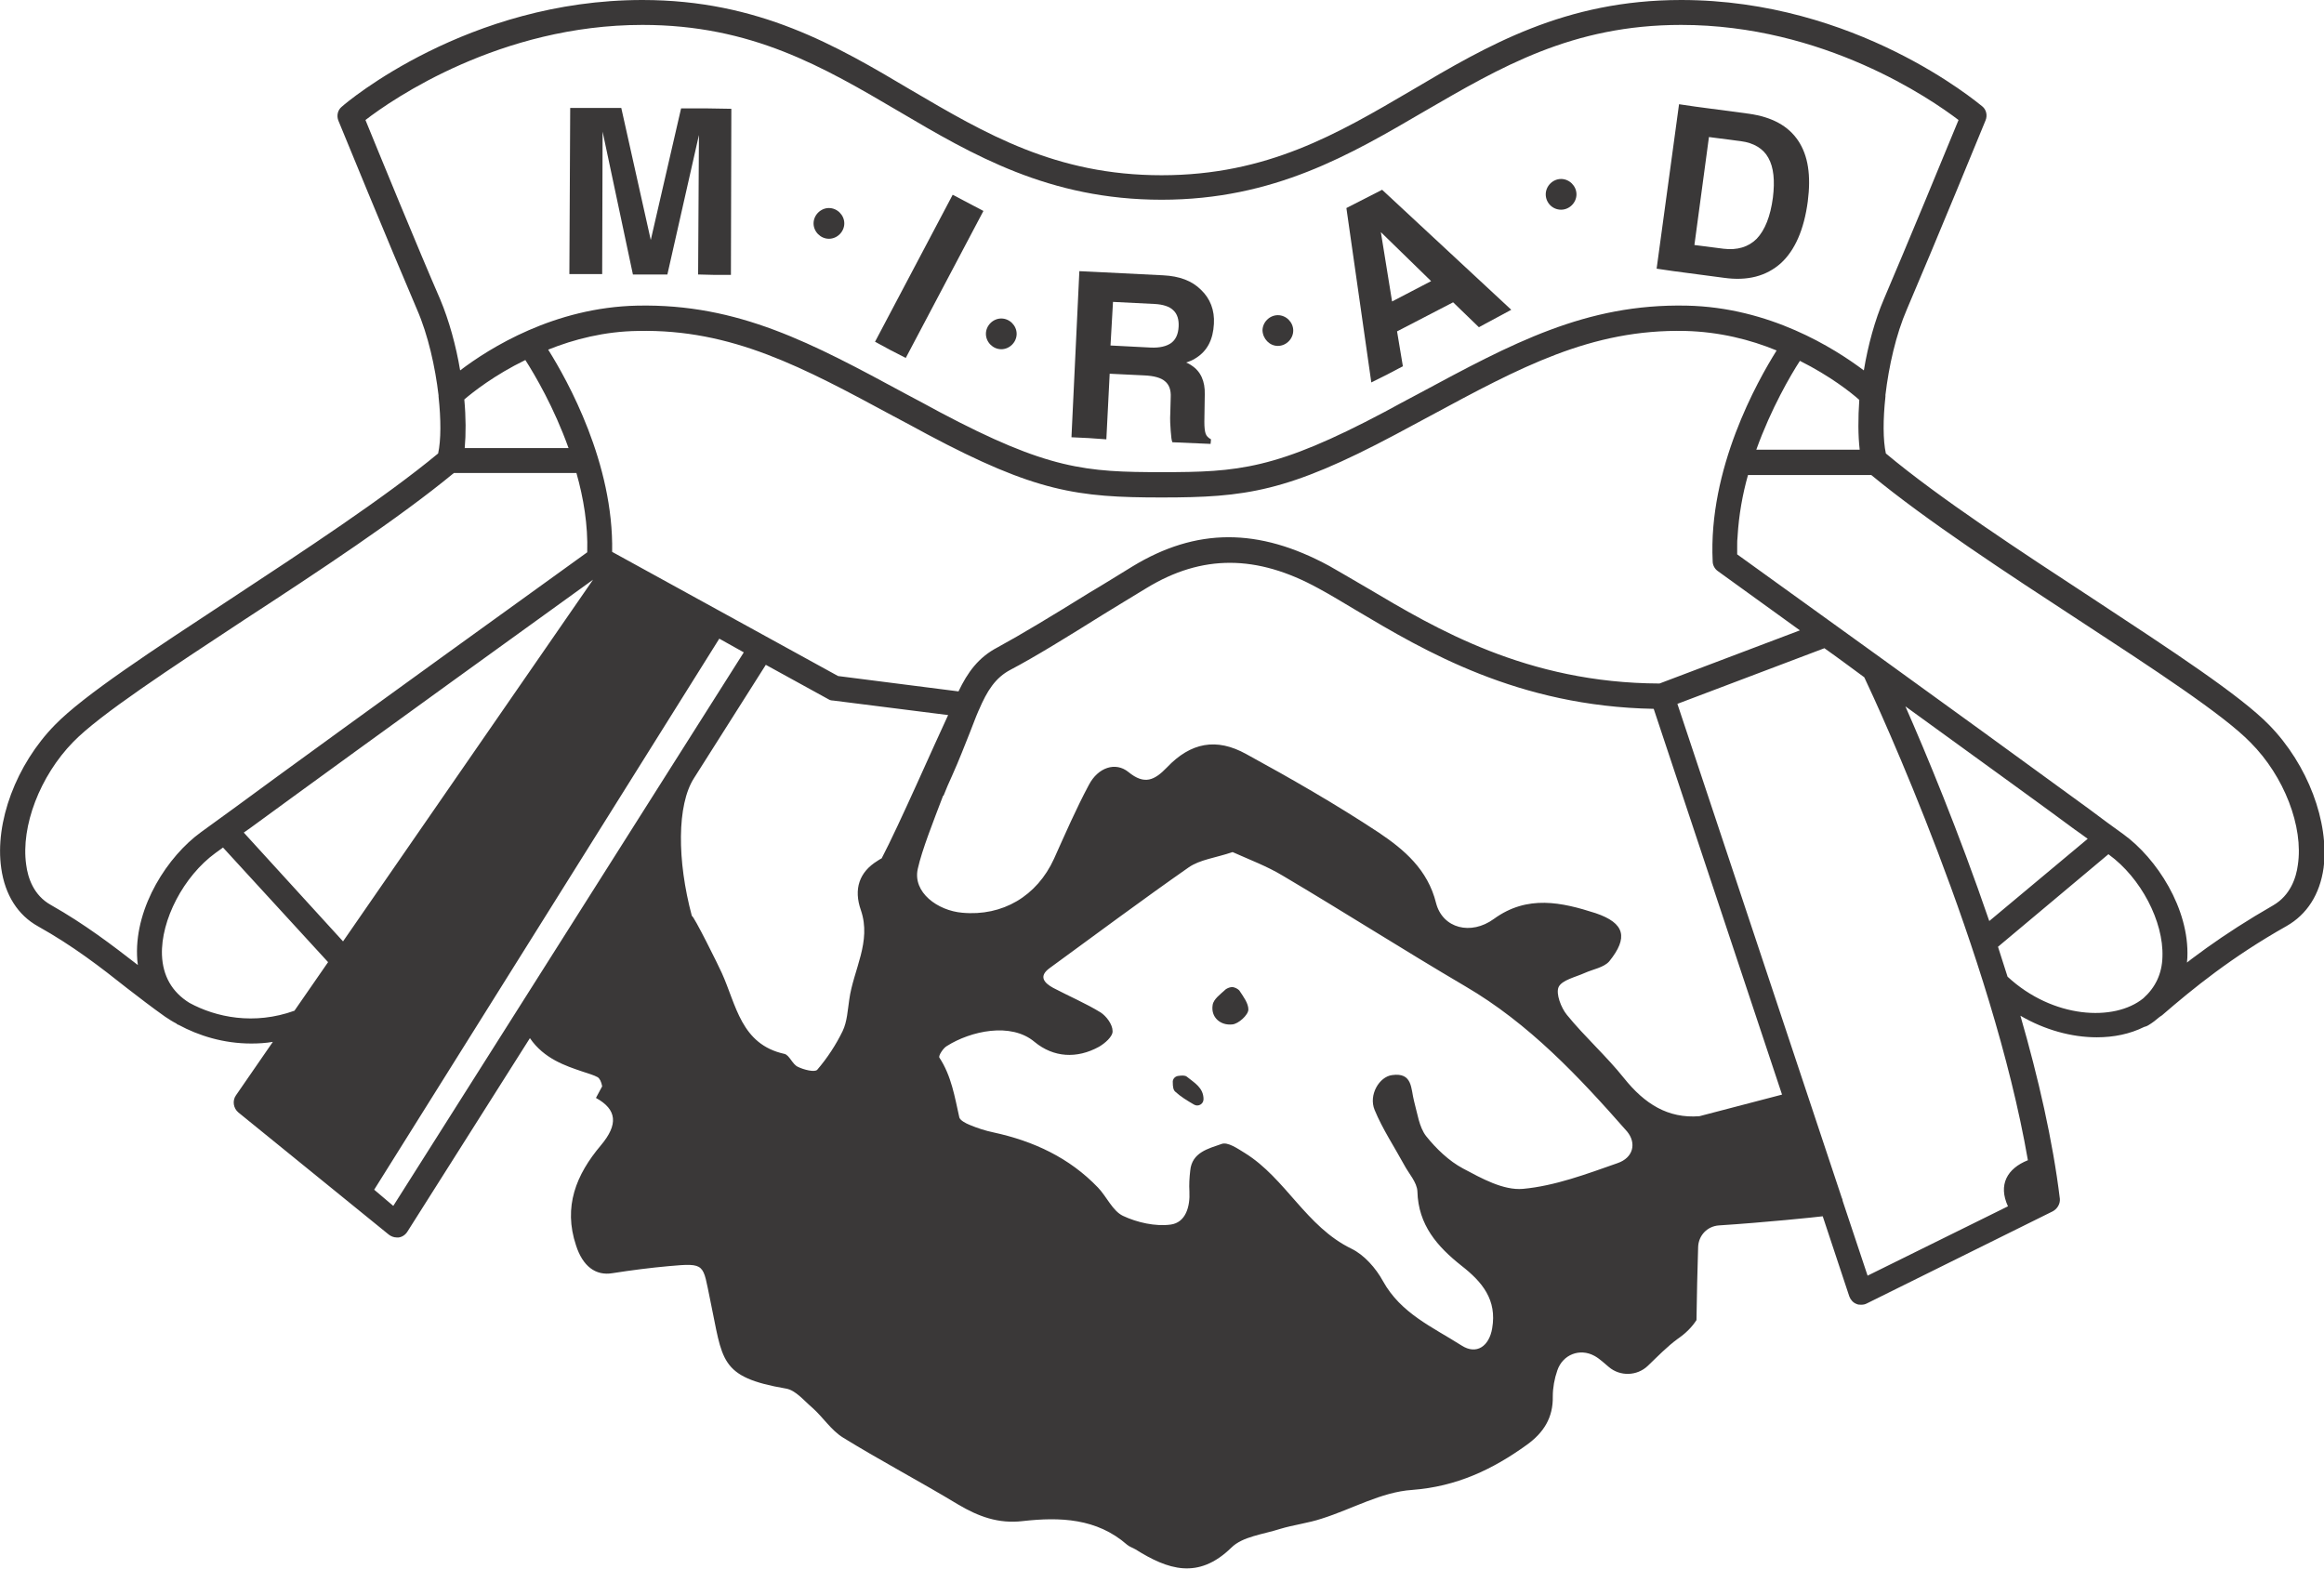 <svg xmlns="http://www.w3.org/2000/svg" xmlns:xlink="http://www.w3.org/1999/xlink" id="Layer_1" x="0px" y="0px" viewBox="0 0 559.6 377.8" style="enable-background:new 0 0 559.6 377.8;" xml:space="preserve"> <g> <polygon style="fill:#3A3838;" points="145,66 145.1,31.7 145.1,31.7 152.4,66.1 156.5,66.1 160.7,66.1 168.3,32.5 168.1,66.1 172.1,66.2 176,66.2 176.1,26.2 170.1,26.1 164,26.1 156.7,57.8 156.7,57.8 149.6,26 143.4,26 137.3,26 137.1,66 141.1,66 "></polygon> <polygon style="fill:#3A3838;" points="218.1,86.2 236.8,50.8 233,48.8 229.4,46.9 210.7,82.3 214.4,84.3 "></polygon> <path style="fill:#3A3838;" d="M266.4,105.8l0.8-15.8l8.3,0.4c2.4,0.1,4.1,0.6,5,1.4c1,0.8,1.5,2.1,1.4,3.9l-0.1,3.7 c-0.1,1.6,0,3.1,0.1,4.4s0.2,2.3,0.4,2.7l9.2,0.4l0.1-1.1c-0.7-0.4-1.1-0.8-1.3-1.4c-0.2-0.6-0.3-1.5-0.3-2.8l0.1-6.6 c0.1-3.2-1-5.6-3.2-7c-0.4-0.3-0.8-0.5-1.3-0.7c0.9-0.3,1.7-0.6,2.4-1.1c2.7-1.7,4.1-4.4,4.3-8.2c0.2-3.3-0.9-6.1-3.1-8.2 c-2.2-2.2-5.2-3.3-9.1-3.5l-16-0.8l-4.2-0.2l-1.9,40l4.2,0.2L266.4,105.8z M268,72.7l10,0.5c2,0.1,3.6,0.6,4.5,1.5 c1,0.9,1.4,2.3,1.3,4c-0.1,1.8-0.7,3.1-1.8,3.9c-1.1,0.8-2.8,1.2-4.9,1.1l-9.7-0.5L268,72.7z"></path> <path style="fill:#3A3838;" d="M334,90.2l3.8-2l-1.4-8.4l13.5-7l6.2,6l3.9-2.1l3.9-2.1l-31.1-28.9l-4.3,2.2l-4.3,2.2l6,42L334,90.2 z M344.6,67.7l-9.4,4.9l-2.7-16.7L344.6,67.7z"></path> <path style="fill:#3A3838;" d="M415.1,66.9c5.7,0.8,10.2-0.4,13.7-3.5c3.4-3.1,5.6-8.1,6.5-14.9c0.8-6.2,0.1-11-2.3-14.6 c-2.4-3.6-6.3-5.7-11.8-6.5l-12.8-1.7l-4.1-0.6l-5.4,39.6l4.1,0.6L415.1,66.9z M411.5,33l7.7,1c3.1,0.4,5.4,1.8,6.6,4 c1.3,2.3,1.6,5.5,1.1,9.6c-0.6,4.5-1.9,7.8-3.9,9.9c-2,2-4.7,2.8-8,2.4l-7-0.9L411.5,33z"></path> <path style="fill:#3A3838;" d="M546.4,174.6c-6.9-7.1-23.4-17.9-42.4-30.4c-17.4-11.4-37-24.2-49.9-35c-0.7-3.2-0.7-8.2-0.1-13.7 l0-0.4c0.8-6.8,2.5-14.5,5.2-20.7c6.3-14.7,18.8-45.1,18.9-45.4c0.5-1.2,0.2-2.6-0.8-3.4C476,24.6,446.9,0,404.8,0 c-28,0-46.7,11-64.8,21.7c-17.9,10.5-34.8,20.5-60.3,20.5s-42.4-10-60.3-20.5C201.4,11,182.7,0,154.7,0 c-42.1,0-71.2,24.6-72.4,25.7c-1,0.8-1.3,2.2-0.8,3.4c0.1,0.3,12.6,30.7,18.9,45.4c2.7,6.2,4.4,13.9,5.2,20.7l0,0.3 c0.6,5.5,0.6,10.5-0.1,13.7c-12.9,10.7-32.6,23.6-49.9,35c-19,12.5-35.4,23.2-42.4,30.4C3.9,184.1-1.3,198,0.3,209.1 c0.9,6.4,4,11.3,8.9,14c8.4,4.7,15,9.8,21.3,14.8c3.1,2.4,6.1,4.7,9.2,6.9c0.9,0.6,1.8,1.2,2.8,1.7l0.2,0.2l0.3,0.1 c4.8,2.6,10.8,4.5,17.5,4.5c1.7,0,3.5-0.1,5.2-0.4l-8.9,12.9c-0.9,1.3-0.6,3.1,0.6,4.1l36.2,29.4c0.5,0.4,1.2,0.7,1.9,0.7 c0.2,0,0.3,0,0.5,0c0.8-0.1,1.6-0.6,2.1-1.4l29.5-46.6c3.4,5,8.7,6.7,12.5,8c1.5,0.5,2.9,0.9,3.8,1.4c0.5,0.3,0.9,1.1,1.1,2.2 c-0.5,0.9-1,1.9-1.5,2.8c5.1,2.8,5.4,6.4,1.2,11.4c-6,7.1-9.1,14.8-6,24.1c1.6,5,4.7,7.4,8.8,6.7c4.5-0.7,9.1-1.3,13.6-1.7 c8.9-0.8,8.1-0.5,9.9,8.1c3.1,14.6,2,18.6,18.3,21.4c2.3,0.4,4.3,2.9,6.3,4.6c2.6,2.3,4.5,5.4,7.4,7.2c9.1,5.6,18.6,10.6,27.7,16.1 c4.9,2.9,9.7,4.7,15.6,4c8.9-1,17.8-0.7,25.1,5.7c0.6,0.5,1.3,0.7,2,1.1c7.8,4.9,15.1,7.4,23.1-0.4c2.7-2.7,7.7-3.2,11.7-4.5 c3.3-1,6.8-1.4,10.1-2.5c7.3-2.3,14.3-6.4,21.7-6.9c10.7-0.8,19.4-4.9,27.7-10.9c4-2.9,6.3-6.5,6.2-11.6c0-2.1,0.4-4.3,1.1-6.3 c1.3-3.8,5.4-5.4,8.9-3.5c1.3,0.7,2.4,1.8,3.5,2.7c2.7,2.3,6.8,2.2,9.4-0.3c2.3-2.2,4.6-4.6,7.2-6.5c1.9-1.3,3.4-2.8,4.5-4.5 c0.1-5.9,0.2-11.8,0.4-17.6c0.1-2.8,2.2-5,5-5.2c10.9-0.7,23.5-2,25-2.2l6.4,19.3c0.3,0.8,0.9,1.5,1.7,1.8c0.4,0.2,0.8,0.2,1.2,0.2 c0.5,0,0.9-0.1,1.3-0.3l44.8-22.2c1.1-0.6,1.8-1.8,1.7-3c-1.7-14-5.2-29.2-9.5-44.1c5.8,3.4,12.3,5.2,18.4,5.2 c4.1,0,8-0.8,11.4-2.5c0.4-0.1,0.7-0.2,1-0.4c1-0.6,1.9-1.3,2.7-2c0.2-0.1,0.4-0.3,0.6-0.4c7.4-6.4,16.7-14,30-21.5 c4.9-2.8,8-7.6,8.9-14C560.9,198,555.7,184.1,546.4,174.6z M106,72.1c-5.4-12.4-15.1-36.1-18-43.2C94.6,23.8,120.5,6,154.7,6 c26.3,0,43.5,10.1,61.7,20.8c17.8,10.5,36.2,21.3,63.3,21.3c27.1,0,45.5-10.9,63.3-21.3C361.3,16.2,378.5,6,404.8,6 c34.3,0,60.1,17.8,66.8,22.9c-2.9,7.1-12.7,30.8-18,43.2c-2.1,4.9-3.8,11-4.8,17.1c-7.2-5.4-22.7-15.2-42.7-15.6 c-24.3-0.5-42,9.1-64.5,21.2c-2.7,1.4-5.4,2.9-8.2,4.4c-26.2,13.9-35.3,14.5-53.6,14.5s-27.4-0.6-53.6-14.5c-2.8-1.5-5.5-3-8.2-4.4 c-22.4-12.1-40.1-21.7-64.5-21.2c-20,0.4-35.6,10.2-42.7,15.6C109.8,83.2,108.1,77.1,106,72.1z M447.8,108.3h-24.9 c3.6-10,8.3-18,10.5-21.4c7.2,3.6,12.3,7.6,14.3,9.4C447.4,100.7,447.4,104.9,447.8,108.3z M412.4,135.2c0,0.9,0.5,1.8,1.2,2.3 c7.2,5.2,13.7,9.9,19.8,14.3l-33.8,12.8c-32-0.1-54-13.3-70.2-22.9c-2.1-1.2-4.1-2.4-6-3.5h0c-1.1-0.6-2.2-1.3-3.3-1.9 c-17.1-9.3-32.1-9.2-47.4,0.1c-3.6,2.2-7.1,4.4-10.5,6.4c-8.7,5.4-16.3,10-22,13.1c-4.6,2.4-7.2,6-9.4,10.6l-29-3.7l-54.4-29.9 c0.4-21.3-10.7-41.2-15.4-48.7c6.2-2.5,13.6-4.4,21.6-4.5c22.7-0.5,39.8,8.8,61.5,20.5c2.7,1.4,5.4,2.9,8.2,4.4 c26.1,13.9,36.2,15.2,56.4,15.2s30.3-1.3,56.4-15.2c2.8-1.5,5.6-3,8.2-4.4c21.7-11.7,38.8-21,61.5-20.5c8.2,0.2,15.7,2.1,22,4.7 C423.1,91.9,411.3,112.9,412.4,135.2z M111.8,96.2c2.1-1.8,7.3-5.9,14.7-9.5c2.3,3.6,6.9,11.4,10.4,21.2h-25 C112.2,104.6,112.2,100.5,111.8,96.2z M12.2,217.9c-4.1-2.3-5.5-6.5-5.9-9.7c-1.3-9.2,3.3-21.3,11.3-29.5 C24,172.1,41,161,58.9,149.2c17.5-11.4,37.2-24.4,50.4-35.3h29.5c1.7,6,2.8,12.5,2.6,19.1c-54.4,39.2-74,53.5-84.6,61.3 c-3.3,2.4-5.9,4.3-8.4,6.1c-8,5.8-15.8,17.8-15.4,29.7c0,0.8,0.1,1.5,0.2,2.3C27,227.6,20.5,222.6,12.2,217.9z M70.9,243.4 c-9.7,3.5-18.9,1.6-25.3-1.9c-4.2-2.6-6.4-6.5-6.6-11.5c-0.3-8.4,5.2-19,12.9-24.6c0.6-0.4,1.2-0.9,1.8-1.3L79,231.7L70.9,243.4z M58.7,200.5c0.6-0.4,1.1-0.8,1.7-1.2c10.4-7.6,29.7-21.7,82.4-59.7l-60.2,87.1L58.7,200.5z M162,184.1L162,184.1L94.7,290.4 l-4.6-3.9l83.1-132.7l5.9,3.3L162,184.1L162,184.1z M211.3,207.3c-4.4,2.7-5.8,6.8-4,11.9c2.6,7.6-1.8,14.3-2.8,21.5 c-0.4,2.6-0.5,5.3-1.6,7.6c-1.6,3.3-3.7,6.5-6.1,9.3c-0.6,0.7-3.3,0-4.7-0.7c-1.3-0.6-2-2.8-3.2-3.1c-10.5-2.3-11.6-11.8-15.1-19.5 c-0.6-1.4-6.9-14.1-7.2-13.7c-3.6-13.4-3.6-26.8,0.5-33.2l17.3-27.3l15.1,8.3c0.3,0.2,0.7,0.3,1.1,0.3l27.7,3.5 c-3.2,6.8-11.9,26.7-16,34.5C211.9,206.9,211.6,207.1,211.3,207.3z M389.5,280.1c-7.4,2.6-15.1,5.5-22.8,6.2 c-4.7,0.4-9.9-2.5-14.4-4.9c-3.4-1.8-6.5-4.8-8.9-7.8c-1.7-2.2-2.1-5.5-2.9-8.4c-0.8-3-0.3-7-5.3-6.3c-3.1,0.4-5.7,4.8-4.2,8.4 c1.9,4.6,4.7,8.8,7.1,13.2c1.1,2.1,3.1,4.2,3.2,6.4c0.2,8.1,4.8,13.3,10.6,17.9c5,3.9,8.6,8.2,7.4,15.1c-0.7,4.2-3.7,6.5-7.4,4.1 c-6.9-4.4-14.6-7.7-18.9-15.5c-1.7-3.1-4.5-6.3-7.6-7.8c-10.9-5.3-15.8-16.9-25.6-23c-1.8-1.1-4.2-2.8-5.7-2.2 c-3.1,1.1-7.1,2-7.5,6.4c-0.2,1.7-0.3,3.4-0.2,5c0.2,3.7-0.9,7.5-4.5,8c-3.7,0.5-8.1-0.5-11.5-2.1c-2.5-1.2-3.9-4.6-6-6.8 c-6.9-7.2-15.5-11.2-25.2-13.3c-1.9-0.4-3.8-1-5.7-1.8c-1-0.4-2.3-1.1-2.5-1.8c-1.1-4.9-1.9-10-4.8-14.4c-0.3-0.4,0.9-2.3,1.8-2.8 c5.7-3.6,15.4-5.8,21.1-1c4.6,3.8,10.2,4.1,15.5,1.2c1.4-0.8,3.4-2.5,3.3-3.8c0-1.6-1.5-3.6-2.9-4.5c-3.6-2.2-7.6-3.9-11.4-5.9 c-2.2-1.2-3.6-2.8-0.8-4.8c11.1-8.1,22.1-16.3,33.4-24.2c2.7-1.9,6.5-2.3,10.6-3.7c4,1.8,8.3,3.4,12.1,5.7 c14.7,8.7,29.1,17.9,43.9,26.6c15.4,9,27.4,21.8,39,35C394.1,275.3,393.3,278.8,389.5,280.1z M409.2,268.8 c-7.6,0.6-13.2-3-18.1-9.1c-4.3-5.4-9.5-10-13.8-15.3c-1.4-1.7-2.7-5.1-2-6.7c0.8-1.7,4.1-2.4,6.3-3.4c2-0.9,4.6-1.3,5.9-2.8 c4.6-5.7,3.8-9.2-3.3-11.6c-8.1-2.6-16.4-4.5-24.5,1.4c-5.5,4-12.3,2.3-13.9-3.8c-2-8.1-7.7-12.9-13.8-17 c-10.3-6.8-21.1-13-31.9-18.9c-7.2-4-13.4-2.8-19.1,3.2c-3,3.1-5.4,4.3-9.3,1.1c-3.1-2.5-7.3-1.1-9.5,3.1 c-3.1,5.8-5.7,11.8-8.4,17.8c-4.1,9-12.4,13.9-22.1,13c-5.9-0.5-12-4.9-10.7-10.6c1-4.5,3.7-11.3,6.1-17.6c0,0,0,0,0.1,0 c0.6-1.5,1.3-3.2,2.1-4.9c1.7-3.8,3-7.2,4.2-10.2c0.8-2,1.4-3.7,2.1-5.3l0.1-0.2l0,0c2-4.7,4-7.8,7.6-9.7 c5.9-3.1,13.5-7.8,22.3-13.3c3.4-2.1,6.9-4.2,10.5-6.4c13.3-8.1,26.5-8.1,41.4,0.1c2.8,1.5,5.9,3.4,9.1,5.3 c16.5,9.8,38.9,23.1,71.6,23.7l30.9,92.9L409.2,268.8z M488.3,279.4c-5,2-7.2,5.9-4.8,11.1l-33.8,16.7l-6-18c0-0.2-0.1-0.4-0.1-0.5 l-0.1-0.2l-39.6-119l35.4-13.4c3.4,2.4,6.6,4.8,9.6,7C452.2,170,479.7,229.7,488.3,279.4z M458.8,170.1 c22.6,16.4,33.7,24.4,40.7,29.6c1.2,0.8,2.2,1.6,3.2,2.3L479,221.8C471.6,200.2,463.7,181.2,458.8,170.1z M516.1,240.4 c-7,5.7-21.8,4.9-32.7-5.2c-0.8-2.4-1.5-4.8-2.3-7.2l26.6-22.3l0.1,0.1c7.7,5.6,13.2,16.1,12.9,24.6 C520.6,234.5,519,237.8,516.1,240.4z M553.3,208.3c-0.4,3.1-1.8,7.3-5.9,9.7c-6.1,3.5-11.5,7-16.1,10.3c-1.6,1.2-3.2,2.3-4.7,3.5 c0-0.4,0.1-0.8,0.1-1.2c0.5-11.8-7.4-23.9-15.4-29.7c-2.5-1.8-5-3.6-8.3-6.1c-10.6-7.7-30.2-22.1-84.7-61.3c0-0.7,0-1.5,0-2.2 c0-0.7,0-1.4,0.1-2.1l0-0.1c0.3-5.1,1.2-10.1,2.5-14.7h29.7c13.2,10.9,32.6,23.6,49.9,34.9c17.9,11.7,34.9,22.8,41.4,29.5 C550,186.9,554.7,199.1,553.3,208.3z"></path> <path style="fill:#3A3838;" d="M296.8,237.7L296.8,237.7c-0.6,0-1.1,0.2-1.6,0.5c-1.3,1.2-3,2.4-3.2,3.8c-0.5,3,1.9,5,4.7,4.7 c1.5-0.1,3.9-2.3,3.9-3.6c0-1.5-1.2-3.1-2.2-4.6C298,238.1,297.4,237.8,296.8,237.7z"></path> <path style="fill:#3A3838;" d="M285.8,259.3c-0.5-0.4-1.3-0.3-2.1-0.2c-0.8,0.1-1.4,0.8-1.3,1.6c0,0.9,0.1,1.8,0.6,2.2 c1.3,1.2,2.8,2.1,4.5,3.1c1,0.6,2.3-0.1,2.3-1.3C289.8,261.9,287.5,260.7,285.8,259.3z"></path> <path style="fill:#3A3838;" d="M199.6,57.5c2,0,3.7-1.7,3.7-3.7s-1.7-3.7-3.7-3.7c-2,0-3.7,1.7-3.7,3.7S197.6,57.5,199.6,57.5z"></path> <path style="fill:#3A3838;" d="M241.1,84.1c2,0,3.7-1.7,3.7-3.7s-1.7-3.7-3.7-3.7c-2,0-3.7,1.7-3.7,3.7S239.1,84.1,241.1,84.1z"></path> <path style="fill:#3A3838;" d="M307.7,83.3c2,0,3.7-1.7,3.7-3.7c0-2-1.7-3.7-3.7-3.7s-3.7,1.7-3.7,3.7 C304.1,81.6,305.7,83.3,307.7,83.3z"></path> <path style="fill:#3A3838;" d="M375.9,50.5c2,0,3.7-1.7,3.7-3.7s-1.7-3.7-3.7-3.7s-3.7,1.7-3.7,3.7S373.8,50.5,375.9,50.5z"></path> </g> </svg>